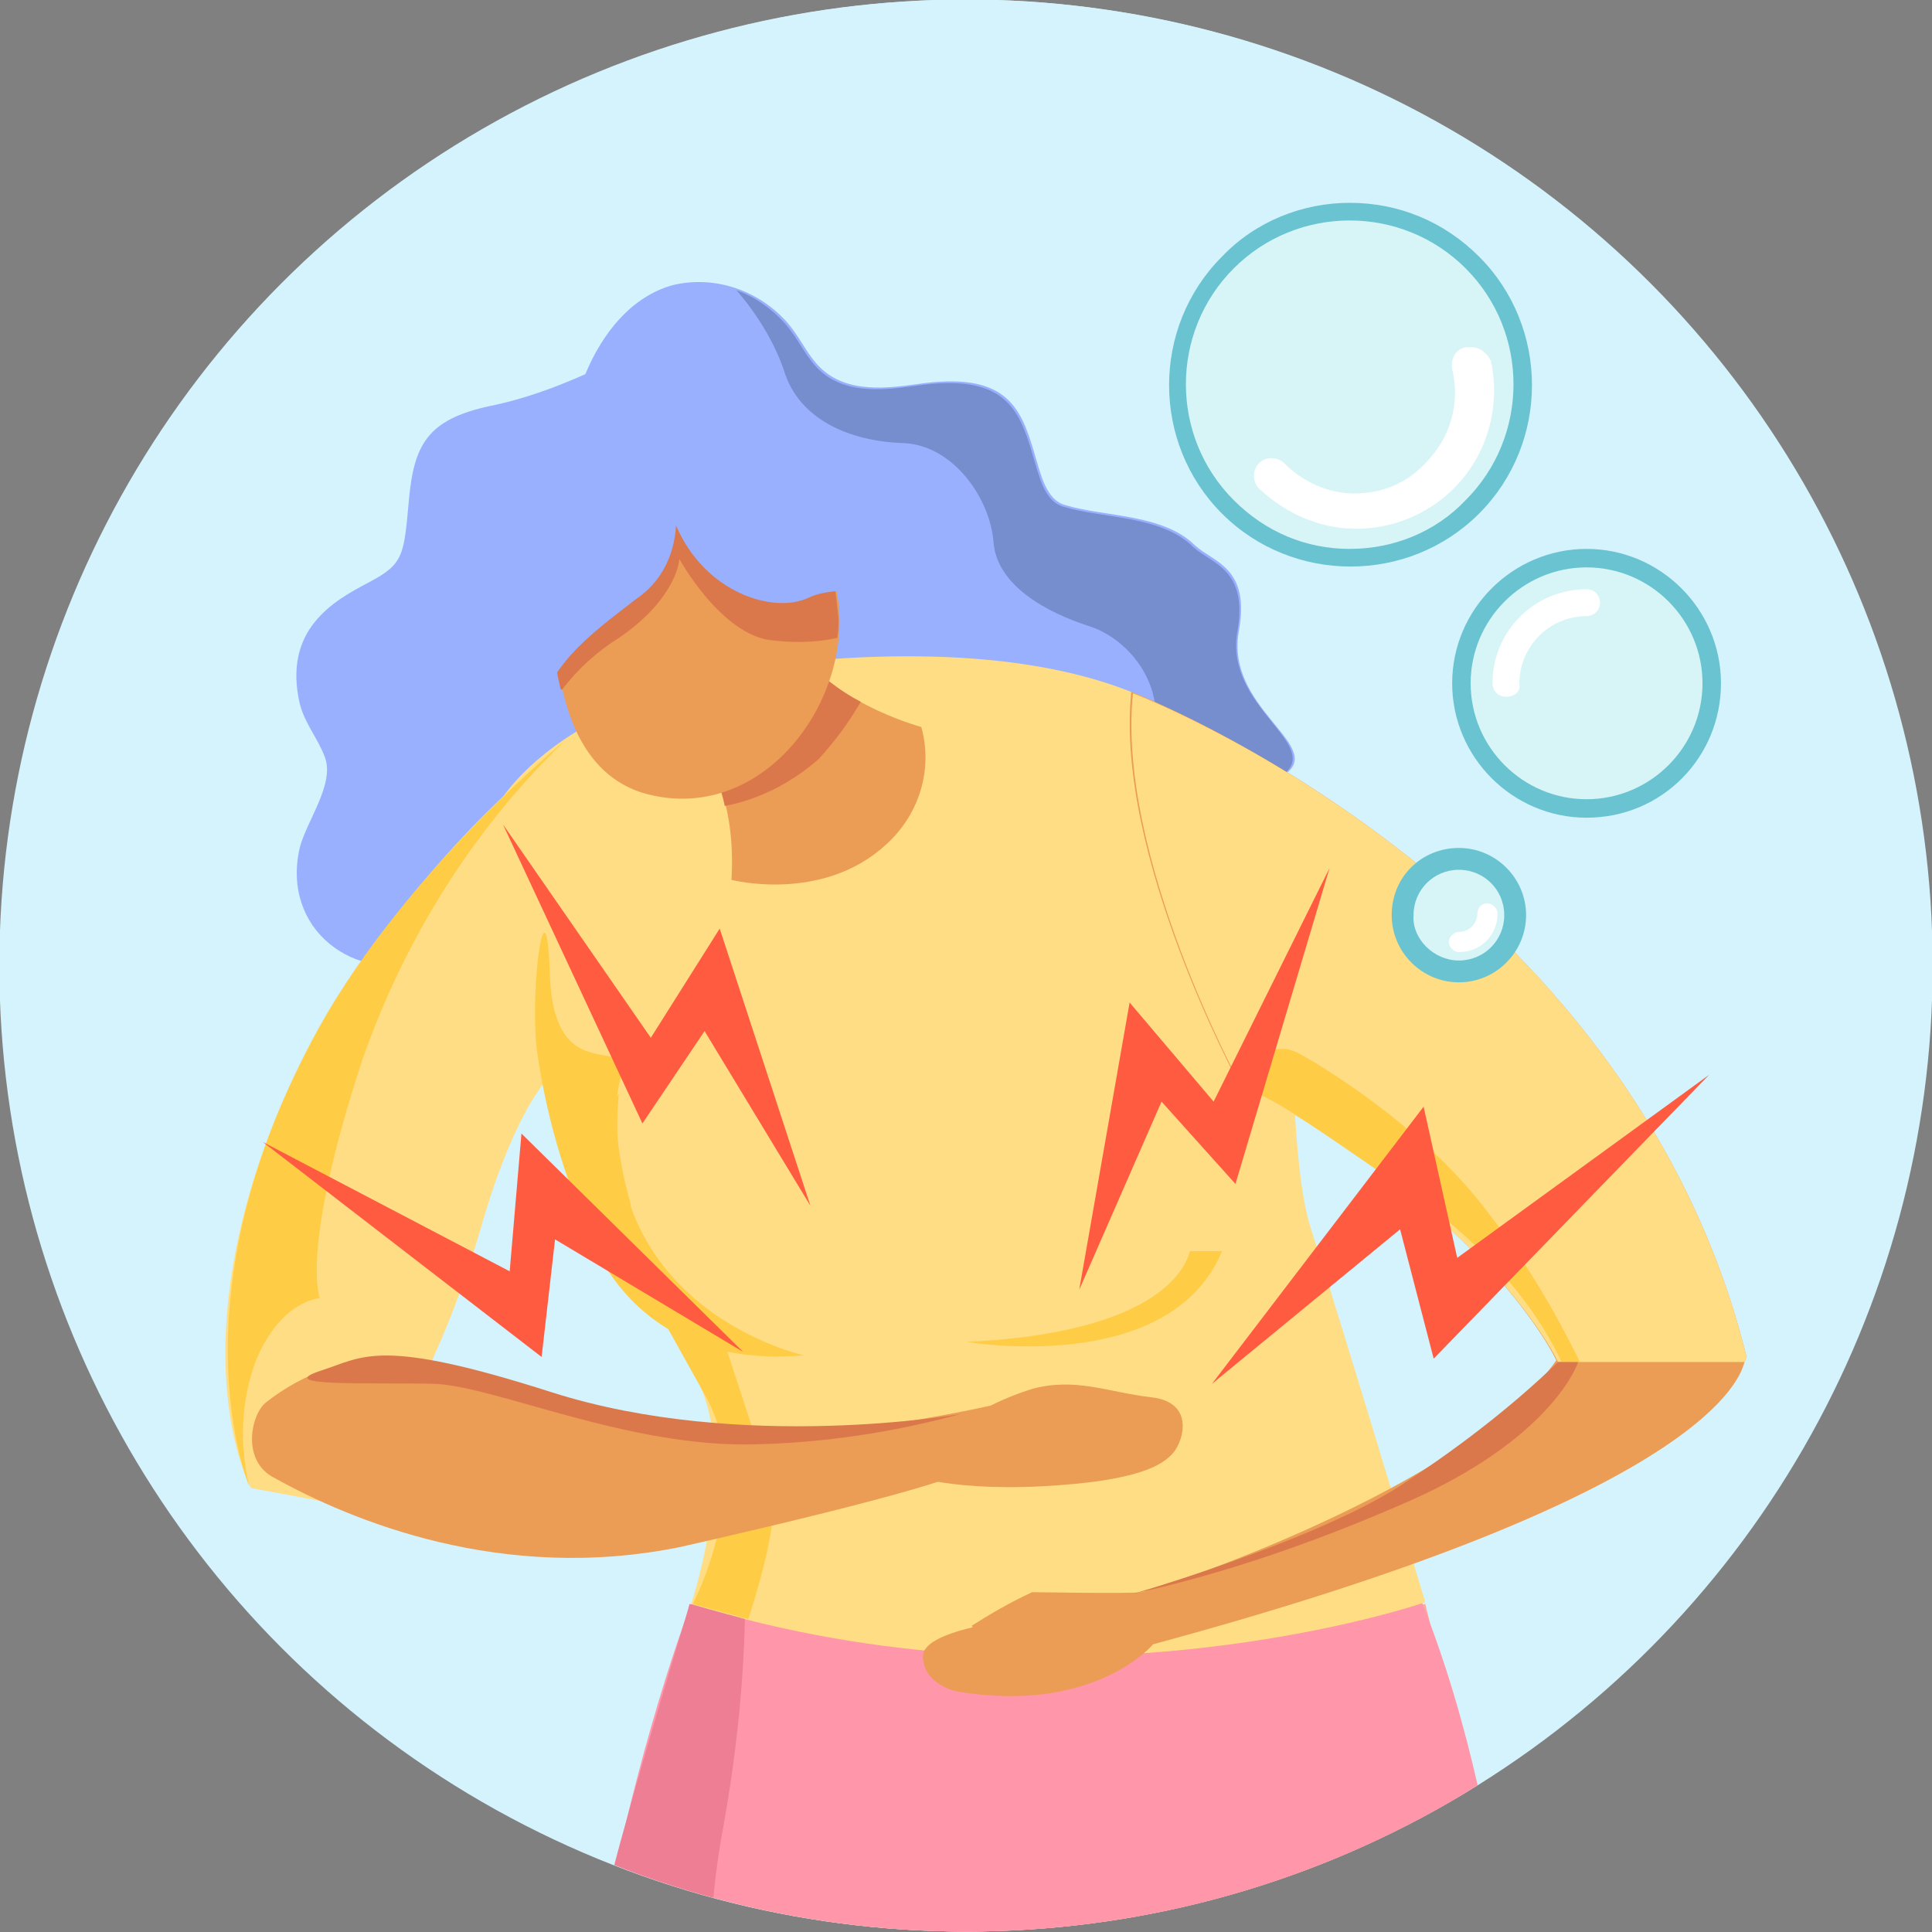 <?xml version="1.0" encoding="utf-8"?>
<!-- Generator: Adobe Illustrator 27.0.0, SVG Export Plug-In . SVG Version: 6.00 Build 0)  -->
<svg version="1.1" id="Layer_1" xmlns="http://www.w3.org/2000/svg" xmlns:xlink="http://www.w3.org/1999/xlink" x="0px" y="0px"
	 viewBox="0 0 115 115" style="enable-background:new 0 0 115 115;" xml:space="preserve">
<rect x="0" y="0" width="115" height="115" fill="#808080" stroke="none"/>
<style type="text/css">
	.st0{fill:#D4F3FC;}
	.st1{clip-path:url(#SVGID_00000103260721764375456640000009178760119545657510_);}
	.st2{fill:#99B0FF;}
	.st3{fill:#768DCE;}
	.st4{fill:#FFA89C;}
	.st5{fill:#FF96A9;}
	.st6{fill:#FFDD85;}
	.st7{fill:#EB9C55;}
	.st8{fill:#DA784C;}
	.st9{fill:#FFCC46;}
	.st10{fill:#35324A;}
	.st11{fill:#ED7E94;}
	.st12{fill:#D7F5F7;}
	.st13{fill:#6AC3D1;}
	.st14{fill:#FFFFFF;}
	.st15{fill:#FF5B41;}
</style>
<g id="ICON" transform="translate(1645.761 -2162.529)">
	<circle id="Ellipse_346" class="st0" cx="-1588.3" cy="2220" r="57.5"/>
	<g id="Group_26440" transform="translate(-406.022 1412.202)">
		<circle id="Ellipse_4513" class="st0" cx="-1182.2" cy="807.8" r="57.5"/>
		<g id="Group_26439">
			<g>
				<defs>
					<circle id="SVGID_1_" cx="-1182.2" cy="807.8" r="57.5"/>
				</defs>
				<clipPath id="SVGID_00000023266255534547349780000015269563626759714237_">
					<use xlink:href="#SVGID_1_"  style="overflow:visible;"/>
				</clipPath>
				<g id="Group_26438" style="clip-path:url(#SVGID_00000023266255534547349780000015269563626759714237_);">
					<g id="Group_26434">
						<g id="Group_26433">
							<g id="Group_26432">
								<path id="Path_55743" class="st2" d="M-1204.9,772.6c-1.8,0.8-3.7,1.5-5.7,1.9c-3.7,0.8-4.5,2.3-4.8,5.6s-0.3,3.8-2.4,4.9
									s-5.1,2.8-4.1,7.2c0.3,1.2,1.1,2.1,1.5,3.2c0.6,1.6-1.1,3.8-1.5,5.4c-1.1,4.8,3.2,8.1,7.6,6.7c5.4-1.7,12-11.5,24.8-7
									s12.4,8.3,17.1,3s7.4-5.7,9.3-7.2c2-1.7-3.7-3.9-2.9-8.4c0.7-3.8-1.5-4.1-2.6-5.1c-1.9-1.9-5.4-1.7-7.7-2.4
									c-1.2-0.3-1.5-1.9-1.9-3.2c-0.8-2.7-1.7-4.8-7-4c-2.1,0.3-4.5,0.5-6-1.3c-0.6-0.7-1-1.6-1.7-2.4c-1.7-1.9-4.3-2.8-6.8-2.2
									C-1202.2,768-1203.9,770.2-1204.9,772.6z"/>
								<path id="Path_55744" class="st3" d="M-1166.1,788c0.7-3.8-1.5-4.1-2.6-5.1c-1.9-1.9-5.4-1.7-7.7-2.4
									c-1.2-0.3-1.5-1.9-1.9-3.2c-0.8-2.7-1.7-4.8-7-4c-2.1,0.3-4.5,0.5-6-1.3c-0.6-0.7-1-1.6-1.7-2.4c-0.8-0.9-1.8-1.6-2.9-2
									c1.2,1.4,2.2,3,2.8,4.7c0.9,3.1,4.1,4.3,7.1,4.4s5.2,3.3,5.4,5.9s3.2,4.2,5.7,5s4.7,3.8,3.7,6.7c-0.5,1.5,2.2,2.9,5,3.9
									c1-0.5,2-1.1,2.9-1.8C-1161.1,794.6-1166.8,792.4-1166.1,788z"/>
								<path id="Path_55745" class="st4" d="M-1153.8,954.9c-0.7,6.5-1.3,16.1-1.3,22.9c-0.1,2.5,0.1,5,0.7,7.5
									c0.8,2.8,0.8,5.7,0,8.5h-1.6l-1.4-4.4c-0.7,2.5-2.8,4.2-5.4,4.4c1.6-2.4,3-8.5,3-8.5s0.1-2.8,0.1-7.5
									c0.1-9.3-0.4-18.6-1.3-27.9c-2-18.5-5.6-12.1-8.4-35.6s-10.9-46.2-10.9-46.2s-2.6,31.4-5.3,47.1s-0.9,26.7-0.1,35.4
									c0.6,6.3-2.6,18.6-4,27.1c-0.6,3.3-0.8,5.9-0.6,7.5c1,5.5,0,8.5,0,8.5h-1.2l-1.5-4c-2.7,4.6-5.6,4-5.6,4
									c2.1-5.1,3.5-10.4,4.4-15.9c3.9-23.6-2.2-49.7-7.2-73c-6.2-28.7,2.8-59,2.8-59c22.3,5.8,43.7,0,43.7,0
									c6.4,25.1,0.2,64.8,0.4,69.5S-1152.8,945.2-1153.8,954.9z"/>
								<path id="Path_55746" class="st5" d="M-1198.6,845.8c0,0-13.1,33.3-5.2,68.5c0,0,28.8,0,53.3,4.5c0,0,6.4-45.5-4.6-73.1
									C-1155,845.7-1177.5,851.4-1198.6,845.8z"/>
								<path id="Path_55747" class="st6" d="M-1198.6,845.8c0,0,2.5-7.4,0.8-12.3s-4-5.2-7.5-13.6s-5.6-19.1-5.3-20.6
									s5.4-9.6,23.9-9.9s22.5,7.8,23.3,11.6s0.1,17.6,1.7,22.5s6.8,22.2,6.8,22.2S-1175.7,852.9-1198.6,845.8z"/>
								<path id="Path_55748" class="st7" d="M-1184.9,793.6c0,0-4.5-1.2-7-4.1c0,0-6.6,1.6-7.1,4.1c0,0,3.2,2.7,2.8,9.1
									c0,0,5.4,1.4,9.2-2.1C-1185,798.8-1184.2,796.1-1184.9,793.6z"/>
								<path id="Path_55749" class="st8" d="M-1188.5,792.1c-1-0.5-1.9-1.2-2.7-1.9l-2.2-0.2l-5.1,4.2c0.9,1.2,1.6,2.6,1.9,4.1
									c2.1-0.4,4-1.4,5.6-2.8C-1190,794.4-1189.2,793.3-1188.5,792.1z"/>
								<path id="Path_55750" class="st7" d="M-1206.7,786.6c-0.1,1.5,0,3.1,0.4,4.6c0.6,2.8,2,5.6,5.1,6.4
									c6.6,1.7,11.9-5,11.4-11.1c-0.3-3.4-2.3-7.2-5.7-8.2c-3.8-1.3-7.9,0.4-9.8,3.9C-1206.2,783.5-1206.6,785.1-1206.7,786.6z"/>
								<path id="Path_55751" class="st8" d="M-1201.3,779.6l-2.7,3.5l-2.8,4.6c0,1.2,0.1,2.3,0.4,3.5c0,0.1,0,0.1,0.1,0.2
									c0.9-1.2,2.1-2.3,3.4-3.1c3.5-2.4,3.6-4.7,3.6-4.7s2.3,4.2,5.2,4.8c1.4,0.2,2.8,0.2,4.2-0.1c0.1-0.6,0.1-1.2,0-1.8
									c-0.1-1.4-0.5-2.8-1.2-4.1l-7.2-1.8L-1201.3,779.6z"/>
								<path id="Path_55752" class="st6" d="M-1209.1,797.1c0,0-10.7,9.3-15.1,22.1s-0.6,19.7-0.6,19.7l5.9,1.1
									c3.4-5,6-10.5,7.7-16.3c2.6-9.2,5.2-10.2,5.2-10.2L-1209.1,797.1z"/>
								<path id="Path_55753" class="st7" d="M-1135.8,831c0,0.1,0,0.2-0.1,0.4c-0.4,1.6-3.8,8.3-35.2,16.8c0,0-3.5,4.2-11.7,2.8
									c0,0-2-0.4-2-2.1s6.6-2.3,5.8-2.1c-0.8,0.3-1.6,0.6-2.4,1l-0.5-0.7c1.1-0.7,2.3-1.4,3.6-2c0.4,0,5.7,0.1,6.5,0
									s19.3-6.2,24.7-13.8c0,0-4-8.7-18.9-16.5c0,0-7.4-13.6-6.4-23.3C-1172.2,791.6-1142.8,802.9-1135.8,831z"/>
								<path id="Path_55754" class="st9" d="M-1182.2,830.2c0,0,12.1,2.1,15.2-5.4h-1.9C-1169,824.8-1169.4,829.6-1182.2,830.2z"/>
								<path id="Path_55755" class="st2" d="M-1199.5,781.6c-0.1,1.8-0.9,3.4-2.4,4.4c-2.7,2.1-5.6,4.1-5.9,7.8c0,0-1.7-5.9-0.8-10
									s8.1-9.6,14.2-7.1s9.6,9.3,9.6,9.3s-4.7-1.1-6.8-0.1S-1197.8,785.6-1199.5,781.6z"/>
								<path id="Path_55756" class="st10" d="M-1190.2,985.3c1,5.5,0,8.5,0,8.5h-1.2l-1.5-4c-2.7,4.6-5.6,4-5.6,4
									c2.1-5.1,3.5-10.4,4.4-15.9h4.5C-1190.2,981.1-1190.5,983.7-1190.2,985.3z"/>
								<path id="Path_55757" class="st10" d="M-1154.4,993.7h-1.6l-1.4-4.4c-0.7,2.5-2.8,4.2-5.4,4.4c1.6-2.4,3-8.5,3-8.5
									s0.1-2.8,0.1-7.5h4.5c-0.1,2.5,0.1,5,0.7,7.5C-1153.6,988-1153.6,991-1154.4,993.7z"/>
								<path id="Path_55758" class="st6" d="M-1135.8,831c0,0.1,0,0.2-0.1,0.4h-11.1c0,0-4-8.7-18.9-16.5c0,0-7.4-13.6-6.4-23.3
									C-1172.2,791.6-1142.8,802.9-1135.8,831z"/>
								<path id="Path_55759" class="st9" d="M-1205.7,820.4c0,0,1.4,11.7,13.8,10.6c0,0-12.3-2.7-11-15.6L-1205.7,820.4z"/>
							</g>
							<path id="Path_55760" class="st9" d="M-1206.1,794.4c-5.5,5.3-9.6,11.9-12.1,19.1c-3.7,11.3-2.5,14.1-2.5,14.1
								s-2.3,0.1-3.8,3.7c-0.9,2.4-1,5-0.4,7.5c0,0-4.8-11.2,4.2-27.4C-1215.5,802.1-1206.1,794.4-1206.1,794.4z"/>
							<path id="Path_55761" class="st9" d="M-1196.7,830c0,0,2.3,7,2.9,8.9s-1.4,7.8-1.4,7.8l-3.3-0.9c0,0,3.7-7,0.8-12.3l-2.9-5.2
								L-1196.7,830z"/>
							<path id="Path_55762" class="st11" d="M-1206.2,875.6l9.4-0.2c-0.9-5.2-0.9-10.5,0-15.7c0.8-4.3,1.3-8.6,1.4-13l-3.3-0.9
								C-1198.6,845.8-1205.5,867.3-1206.2,875.6z"/>
							<path id="Path_55763" class="st9" d="M-1162.3,813.1c0.4,0.2,6.9,3.9,10.9,9.1c2.2,2.8,4.1,5.9,5.7,9.2h-1.1
								c0,0-2.1-5.3-8.9-10s-7.6-5.2-8.8-5.8S-1164.7,811.7-1162.3,813.1z"/>
							<path id="Path_55764" class="st7" d="M-1180.8,834c0,0-11.4,2.6-17.7,1.6c-4.4-0.8-8.7-2-12.9-3.5c-2.5-1-5.2-1.2-7.8-0.6
								c-1.7,0.4-3.3,1.2-4.7,2.3c-0.9,0.7-1.5,3.5,0.5,4.5c4.5,2.5,13.5,6.3,24.2,4.1c14.1-3.2,16.2-4.2,16.2-4.2s5.9,0.3,5.8-0.7
								S-1180.8,834-1180.8,834z"/>
							<path id="Path_55765" class="st8" d="M-1213.8,832.7c3.7,0.2,11.5,3.8,19,3.6c4.1-0.1,8.2-0.7,12.2-1.8c0,0-13,2.3-24.3-1.3
								c-10.3-3.3-11.2-2.1-13.7-1.3C-1223.7,832.9-1217.5,832.6-1213.8,832.7z"/>
							<path id="Path_55766" class="st8" d="M-1145.8,831.4c0,0-1.5,4.7-10.8,8.6c-5.1,2.2-10.3,4-15.7,5.2c0,0,10.4-3,15.7-6.3
								c3.4-2.2,6.7-4.7,9.6-7.5L-1145.8,831.4z"/>
							<path id="Path_55767" class="st7" d="M-1183.5,835.8c1.5-1.3,3.3-2.2,5.2-2.8c2.6-0.7,4.5,0.2,7.1,0.5s1.9,2.6,1.3,3.3
								s-2,1.7-7.9,2s-8.6-0.9-8.6-0.9L-1183.5,835.8z"/>
							<path id="Path_55768" class="st9" d="M-1207.8,812.7c0.6,4.4,1.9,8.6,3.9,12.6c1.6,3.1,1.8-2.9,1.7-3.3s-1.4-4.7-0.6-7.5
								s-3.9,0.8-4.2-6C-1207.2,802.1-1208.2,808.8-1207.8,812.7z"/>
						</g>
					</g>
					<g id="Group_26435">
						<circle id="Ellipse_4514" class="st12" cx="-1159.4" cy="773.2" r="10.3"/>
						<path id="Path_55769" class="st13" d="M-1159.4,762.4c2.9,0,5.6,1.1,7.7,3.2c4.2,4.2,4.2,11.1,0,15.3
							c-4.2,4.2-11.1,4.2-15.3,0l0,0c-4.2-4.2-4.2-11.1,0-15.3C-1165,763.5-1162.2,762.4-1159.4,762.4z M-1159.4,783
							c2.6,0,5.1-1,6.9-2.9c3.8-3.8,3.8-10,0-13.8c-3.8-3.8-10-3.8-13.8,0c-3.8,3.8-3.8,10,0,13.8C-1164.4,782-1162,783-1159.4,783
							L-1159.4,783z"/>
					</g>
					<path id="Path_55770" class="st14" d="M-1152.1,771c0.5,0,0.9,0.4,1.1,0.8c0.6,2.7-0.2,5.6-2.2,7.6c-1.5,1.5-3.6,2.4-5.8,2.4
						c-2.2,0-4.2-0.9-5.8-2.4c-0.4-0.4-0.4-1.1,0-1.5c0,0,0,0,0,0c0.4-0.4,1.1-0.4,1.5,0c0,0,0,0,0,0c1.1,1.1,2.6,1.8,4.2,1.8
						c1.6,0,3.1-0.6,4.2-1.8c1.5-1.5,2.1-3.6,1.6-5.6c-0.1-0.6,0.2-1.2,0.8-1.3C-1152.3,771-1152.2,771-1152.1,771z"/>
					<g id="Group_26436">
						<circle id="Ellipse_4515" class="st12" cx="-1152.9" cy="804.7" r="3.3"/>
						<path id="Path_55771" class="st13" d="M-1152.9,800.8c2.2,0,4,1.8,4,4c0,2.2-1.8,4-4,4c-2.2,0-4-1.8-4-4
							C-1156.9,802.5-1155.1,800.8-1152.9,800.8z M-1152.9,807.5c1.5,0,2.7-1.2,2.7-2.7c0-1.5-1.2-2.7-2.7-2.7
							c-1.5,0-2.7,1.2-2.7,2.7C-1155.7,806.2-1154.4,807.5-1152.9,807.5z"/>
					</g>
					<path id="Path_55772" class="st14" d="M-1151.2,804.1c0.3,0,0.6,0.3,0.6,0.6c0,0,0,0,0,0c0,1.3-1,2.3-2.3,2.3
						c-0.3,0-0.6-0.3-0.6-0.6c0,0,0,0,0,0c0-0.3,0.3-0.6,0.6-0.6c0,0,0,0,0,0c0.6,0,1.1-0.5,1.1-1.1
						C-1151.8,804.4-1151.6,804.1-1151.2,804.1C-1151.2,804.1-1151.2,804.1-1151.2,804.1z"/>
					<path id="Path_55773" class="st15" d="M-1175.5,827.1l3-17.1l5,5.9l6.9-13.9l-5.6,18.8l-4.4-4.9L-1175.5,827.1z"/>
					<path id="Path_55774" class="st15" d="M-1167.6,832.7l12.6-16.5l2,9l15-10.9l-16.4,16.9l-2-7.7L-1167.6,832.7z"/>
					<path id="Path_55775" class="st15" d="M-1191.5,822.1l-5.4-16.5l-4.1,6.5l-8.8-12.7l8.3,17.8l3.7-5.5L-1191.5,822.1z"/>
					<path id="Path_55776" class="st15" d="M-1195.5,830.8l-13.2-13l-0.7,8.2l-14.7-7.7l16.6,12.8l0.8-7L-1195.5,830.8z"/>
					<g id="Group_26437">
						<circle id="Ellipse_4516" class="st12" cx="-1145.3" cy="791" r="7.4"/>
						<path id="Path_55777" class="st13" d="M-1145.3,799c-4.4,0-8-3.6-8-8c0-4.4,3.6-8,8-8c4.4,0,8,3.6,8,8
							C-1137.3,795.4-1140.8,799-1145.3,799z M-1145.3,784.1c-3.8,0-6.9,3.1-6.9,6.9v0c0,3.8,3.1,6.9,6.9,6.9l0,0
							c3.8,0,6.9-3.1,6.9-6.9v0C-1138.4,787.2-1141.5,784.1-1145.3,784.1L-1145.3,784.1z"/>
					</g>
					<path id="Path_55778" class="st14" d="M-1150.1,791.8c-0.5,0-0.8-0.4-0.8-0.8c0-3.1,2.5-5.6,5.6-5.6c0.5,0,0.8,0.4,0.8,0.8
						c0,0.5-0.4,0.8-0.8,0.8c-2.2,0-4,1.8-4,4C-1149.2,791.5-1149.6,791.8-1150.1,791.8z"/>
				</g>
			</g>
		</g>
	</g>
</g>
</svg>
